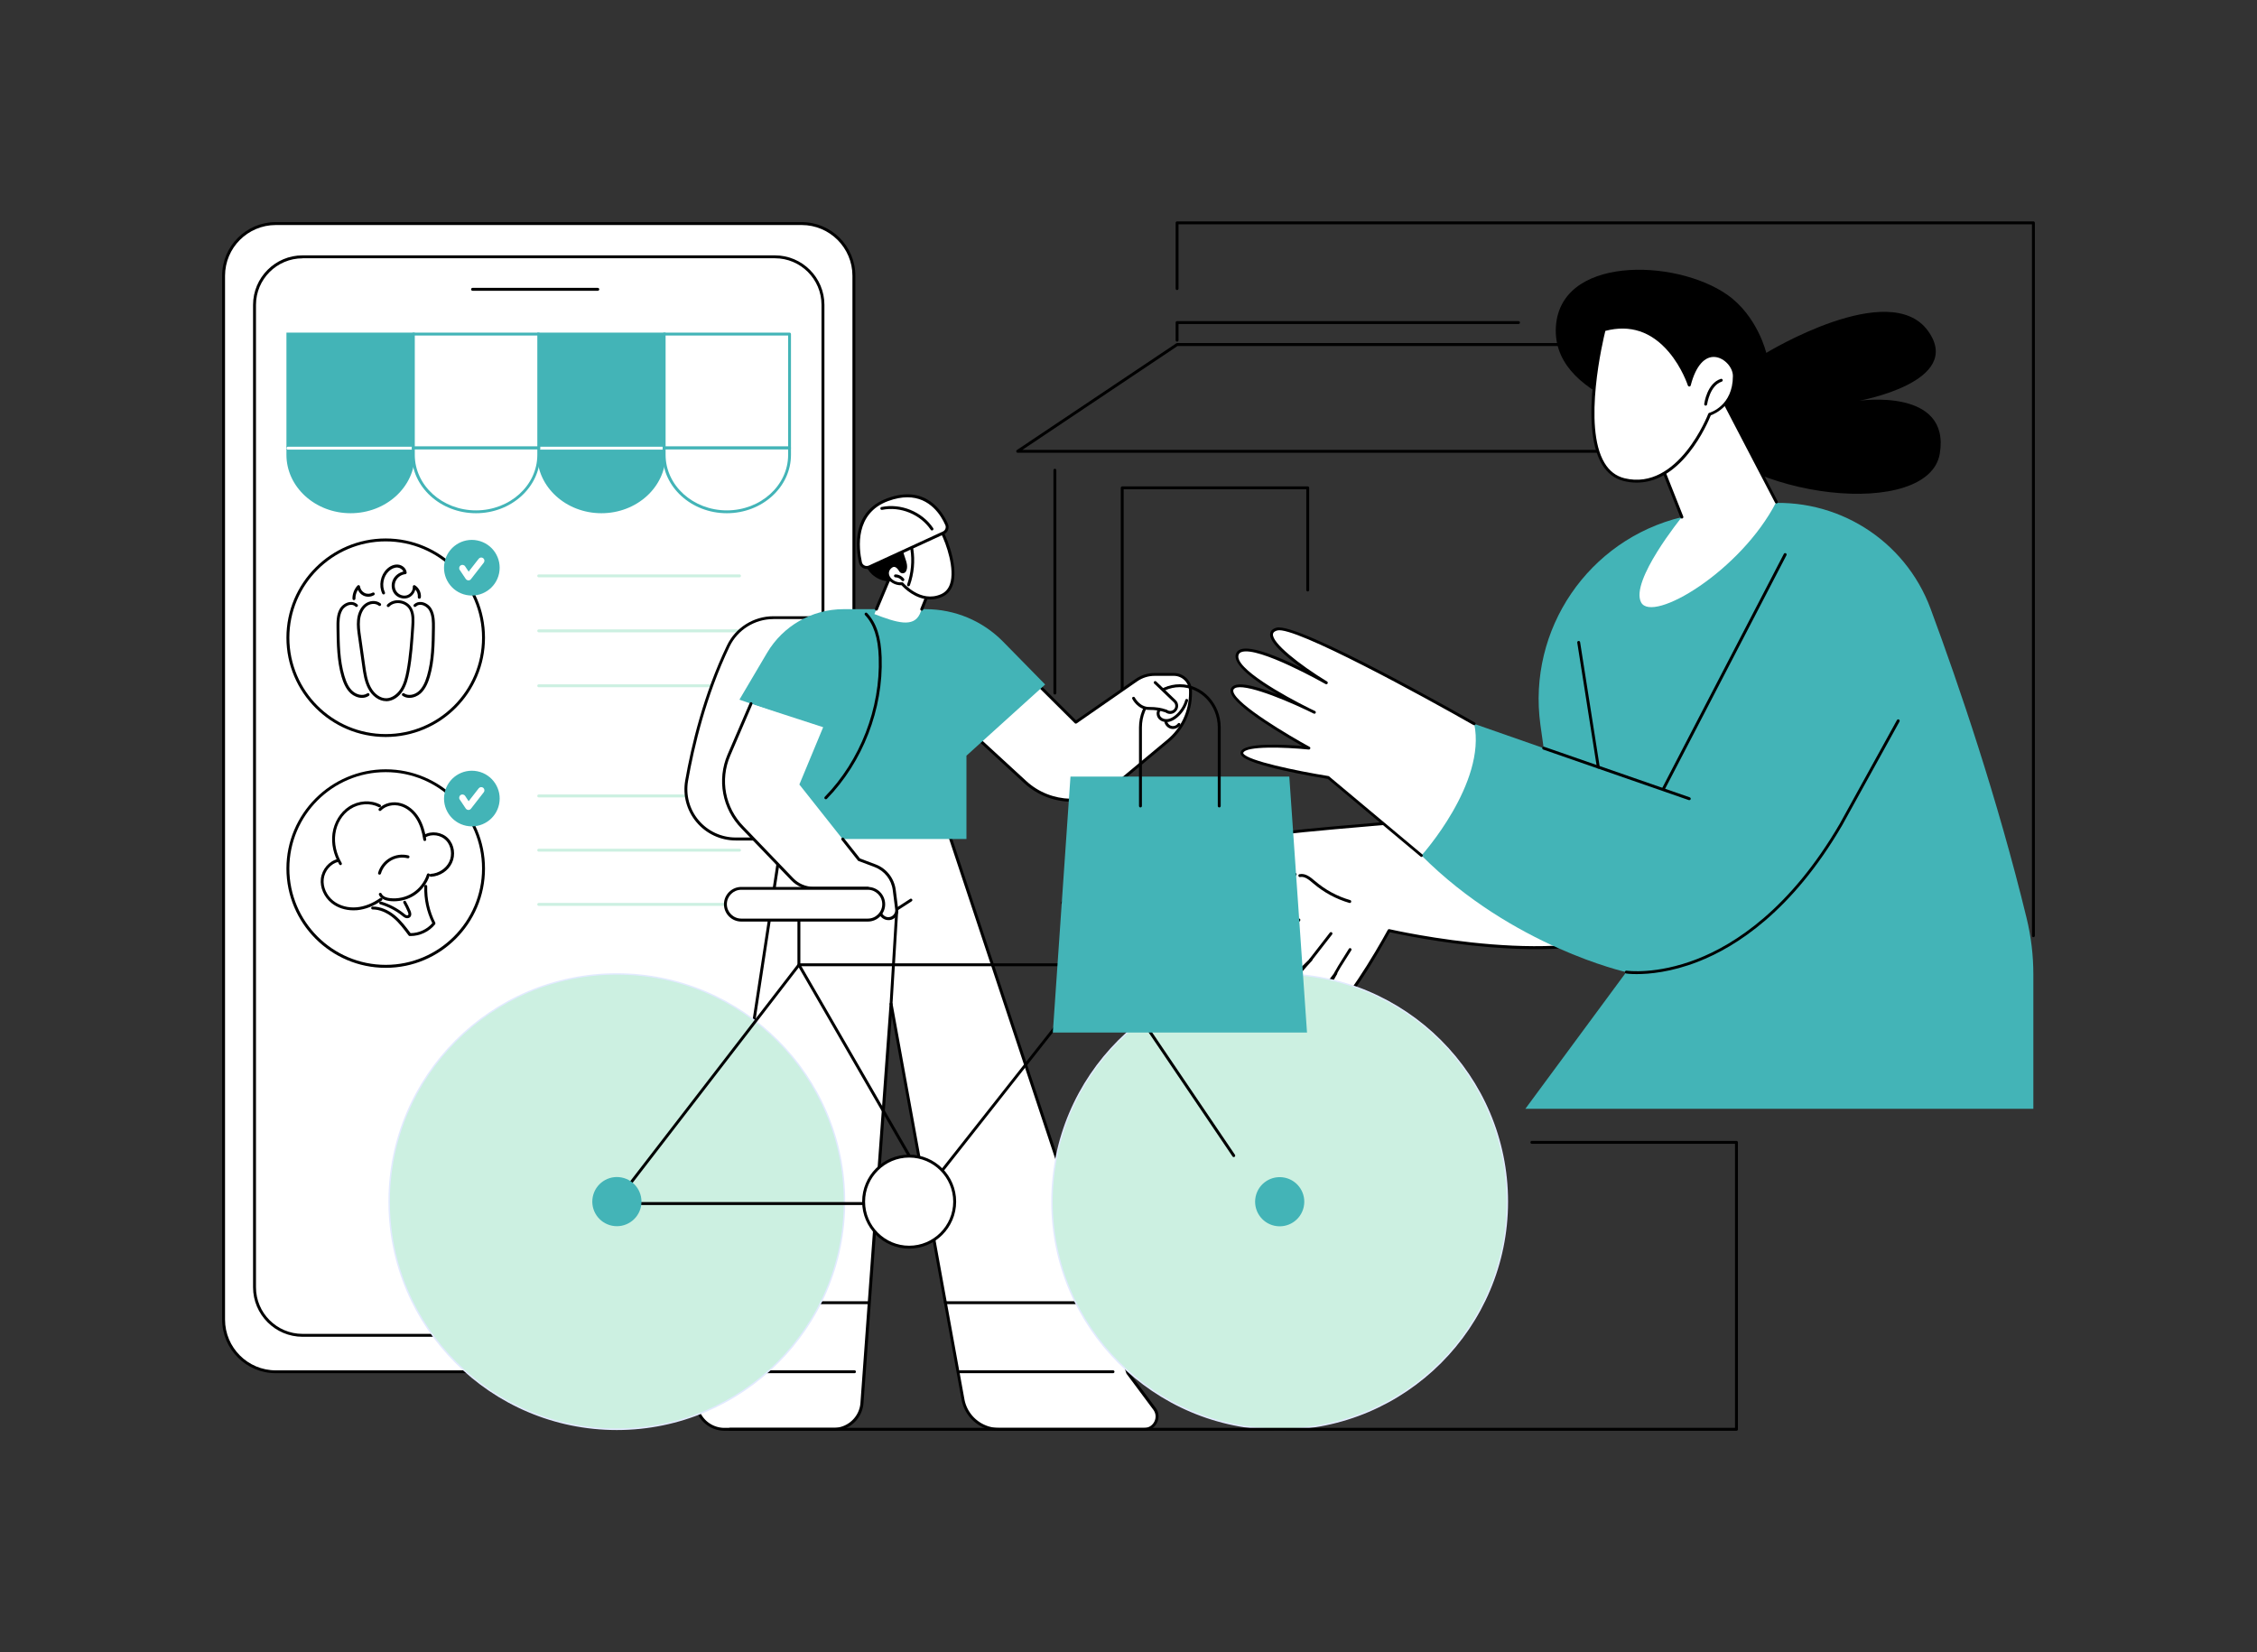 <svg xmlns="http://www.w3.org/2000/svg" xml:space="preserve" id="Illustration" x="0" y="0" style="enable-background:new 0 0 3415 2500" version="1.1" viewBox="0 0 3415 2500"><rect x="0" y="0" width="3415" height="2500" fill="#333333" stroke="none"/><style>.st0{fill:#fff}.st1{fill:#43b4b7}.st2{fill:#ccf0e1}.st3{fill:#e2eaff}</style><g id="Food_delivery_1_"><path d="M2578 685.1H1539.8c-1 0-1.8-.6-2.1-1.6-.3-.9.1-1.9.9-2.5l241.2-161.5c.4-.2.8-.4 1.2-.4h797c1.2 0 2.2 1 2.2 2.2v161.5c0 1.3-1 2.3-2.2 2.3zm-1031-4.4h1028.8V523.6h-794.1L1547 680.7zM1781 517c-1.2 0-2.2-1-2.2-2.2v-26.7c0-1.2 1-2.2 2.2-2.2h516.6c1.2 0 2.2 1 2.2 2.2 0 1.2-1 2.2-2.2 2.2h-514.4v24.5c0 1.2-1 2.2-2.2 2.2zM1596.1 1050.9c-1.2 0-2.2-1-2.2-2.2V711.5c0-1.2 1-2.2 2.2-2.2 1.2 0 2.2 1 2.2 2.2v337.1c0 1.3-1 2.3-2.2 2.3zM1759.4 1076.1H1698c-1.2 0-2.2-1-2.2-2.2V738.2c0-1.2 1-2.2 2.2-2.2h280.7c1.2 0 2.2 1 2.2 2.2v154.6c0 1.2-1 2.2-2.2 2.2-1.2 0-2.2-1-2.2-2.2V740.4h-276.3v331.3h59.3c1.2 0 2.2 1 2.2 2.2-.1 1.2-1 2.2-2.3 2.2z"/><path d="m2312.1 1228.8 42-78.4s199.8 29.2 179.7 178.9c-23.4 174-432.3 78.8-432.3 78.8s-67.2 123.5-93 126.7c-25.8 3.2 12.5-62.1 12.5-62.1s-67.6 93.4-93.9 80.5c-26.3-12.9 56.2-100.9 56.2-100.9s-84.5 86.2-108.6 73c-24.1-13.2 90.6-133.2 90.6-133.2s-84.3 78.8-105.2 67.9c-20.9-10.8 99.7-137 99.7-137s-68.4-9.8-73.6-25.1c-5.2-15.3 2.3-29.3 57.4-37.5 48.5-7.3 368.5-31.6 368.5-31.6z" class="st0"/><path d="M1932.5 1556.6c-2.3 0-4.5-.4-6.4-1.4-3.4-1.7-5.5-4.4-6.2-8.2-2.6-14 16.2-41.6 33.7-63.6-27.2 24.1-64.3 52.5-80.1 43.9-2.4-1.3-3.9-3.5-4.3-6.4-2.8-17.9 38.4-68 67.3-100.7-23.8 19.7-55.4 42.9-71.9 42.9-2.1 0-4-.4-5.6-1.2-1.9-1-3.1-2.7-3.5-5-3.6-21.9 80.3-112 99.7-132.4-16-2.5-66.3-11.6-71.2-25.9-2.3-6.8-1.9-12.6 1.1-17.6 6.5-10.6 24.9-17.8 58-22.8 48.1-7.1 365.6-31.4 368.8-31.6 1.2-.1 2.3.8 2.4 2 .1 1.2-.8 2.3-2 2.4-3.2.2-320.5 24.5-368.5 31.6-31.3 4.6-49.2 11.4-54.9 20.7-2.4 3.9-2.6 8.3-.7 13.9 3.5 10.2 45.9 19.9 71.8 23.6.8.1 1.5.7 1.8 1.5.3.8.1 1.6-.5 2.2-29.2 30.6-104.4 113.8-101.4 131.7.2 1.1.7 1.5 1.2 1.8 16 8.3 79.6-46 102.7-67.6.9-.8 2.2-.8 3.1.1.8.8.8 2.2 0 3.1-27 28.3-96.4 106.1-93.2 126.6.2 1.5.9 2.5 2.1 3.2 18.5 10.1 82.8-49 106-72.6.8-.9 2.2-.9 3.1 0 .9.8.9 2.2.1 3.1-18 19.3-64.1 73.4-60.6 92.4.4 2.4 1.6 4 3.8 5 20.2 9.9 72.7-54.3 91.2-79.8.7-.9 2-1.2 3-.6s1.3 1.9.7 3c-10.5 17.9-25.3 49.3-20.1 57.2.3.5 1.4 2.1 5.4 1.6 20.2-2.5 72.8-91.5 91.4-125.6.5-.9 1.5-1.3 2.4-1.1 2.8.6 280 64 387.9-10.5 24-16.5 38-38.9 41.7-66.5 8.2-61.1-19.1-109.3-81.1-143.4-46.5-25.5-96.2-33-96.6-33.1-1.2-.2-2-1.3-1.9-2.5.2-1.2 1.3-2 2.5-1.9.5.1 50.9 7.7 98.1 33.6 62.9 34.5 91.8 85.6 83.4 147.8-3.9 28.9-18.5 52.3-43.6 69.5-46 31.8-125.9 43.3-237.5 34.3-75.9-6.1-141.2-20.3-152.3-22.7-9.9 18.1-68.5 123.3-93.9 126.4-5.6.7-8.3-1.6-9.6-3.6-4.8-7.3 1.4-24.7 8.2-39.3-20.1 24.8-53.9 62.5-75 62.5z"/><path d="M2042.3 1366.4c-.2 0-.4 0-.6-.1-20-5.8-38.9-16-54.7-29.6l-.3-.2c-5.9-5.1-12.6-10.8-19.5-9.4-1.2.3-2.4-.5-2.6-1.7-.3-1.2.5-2.4 1.7-2.6 9.1-1.9 17 4.9 23.3 10.3l.3.2c15.3 13.2 33.6 23.1 53 28.7 1.2.3 1.8 1.6 1.5 2.7-.2 1-1.1 1.7-2.1 1.7zM1983.2 1454.5c-.5 0-1-.2-1.4-.5-1-.8-1.1-2.1-.4-3.1 4.3-5.4 9.9-12.7 15.3-19.7 5.5-7.1 11.1-14.4 15.4-19.9.8-1 2.1-1.1 3.1-.4 1 .8 1.1 2.1.4 3.1-4.3 5.4-9.9 12.7-15.4 19.8-5.4 7.1-11.1 14.3-15.4 19.8-.3.6-.9.9-1.6.9zM2021 1474.9c-.4 0-.7-.1-1.1-.3-1.1-.6-1.5-1.9-.9-3 4.4-8 7.5-13 11.9-19.9 2.7-4.3 5.8-9.2 10-16 .6-1 2-1.4 3-.7 1 .6 1.4 2 .7 3-4.2 6.8-7.3 11.7-10.1 16-4.4 6.8-7.5 11.8-11.8 19.6-.2.9-1 1.3-1.7 1.3zM2317.8 1230.5c-1.1 0-2-.8-2.2-1.9-.2-1.2.7-2.3 1.9-2.5l51.1-6.4c1.2-.2 2.3.7 2.5 1.9.2 1.2-.7 2.3-1.9 2.5l-51.1 6.4h-.3z"/><path d="M2335.7 1132.1s-2-14-5-35.6c-19.7-144 72.6-279.9 214-314 36.9-8.9 77.8-16.2 122.5-20.4 110.9-10.6 215.2 54.5 253.9 159 43.4 117.1 101.3 287.4 145.3 468.2 6.8 27.9 10.2 56.4 10.2 85.1v203.4H2308l152.6-206.8s-171.8-38.3-309.8-176.5l79.7-199.2 105.2 36.8z" class="st1"/><path d="M2556 1210.8c-.2 0-.5 0-.7-.1l-220.3-76.5c-1.1-.4-1.8-1.7-1.4-2.8.4-1.1 1.6-1.8 2.8-1.4l220.3 76.5c1.1.4 1.8 1.7 1.4 2.8-.4 1-1.2 1.5-2.1 1.5z"/><path d="M2517 1195.5c-.3 0-.7-.1-1-.2-1.1-.6-1.5-1.9-.9-3l184-354.2c.6-1.1 1.9-1.5 3-.9s1.5 1.9.9 3l-184 354.2c-.5.7-1.2 1.1-2 1.1zM2476.5 1474c-10.2 0-16-.8-16.1-.9-1.2-.2-2-1.3-1.8-2.5.2-1.2 1.3-2 2.5-1.8.4.1 45 6.5 106.7-17.6 57-22.2 140.8-75.8 215.9-204.7l86.5-156.8c.6-1.1 1.9-1.5 3-.9s1.4 1.9.9 3l-86.6 156.8c-75.9 130.2-160.7 184.3-218.4 206.7-40.6 15.9-74 18.7-92.6 18.7zM2418.4 1163c-1.1 0-2-.8-2.2-1.9l-29.7-188.7c-.2-1.2.6-2.3 1.8-2.5 1.2-.2 2.3.6 2.5 1.8l29.7 188.7c.2 1.2-.6 2.3-1.8 2.5-.1.1-.2.1-.3.1z"/><path d="M2230.6 1095.3S1964 943 1932.1 952c-31.9 9 38 58.7 74.9 81.2 0 0-124.9-71.1-134.7-43.2-9.8 28 116.8 87.8 116.8 87.8s-112-55.8-124.2-35.7c-12.2 20.1 115.9 89.9 115.9 89.9s-95.6-9.7-101.4 6.4c-5.8 16.2 130.5 38 130.5 38l141 118c0 .1 98.5-109.5 79.7-199.1z" class="st0"/><path d="M2150.9 1296.7c-.5 0-1-.2-1.4-.5L2009 1178.6c-15-2.4-121.7-20.1-131.1-36.1-1.2-2-.9-3.7-.6-4.8 5.2-14.5 66-11.1 93.3-8.8-26.8-15.1-102.6-59.5-108.3-80.9-.7-2.6-.5-5 .7-7 5.8-9.5 28.4-6.4 69.3 9.4.1 0 .2.1.3.1-33.5-19.7-68.3-44.7-62.5-61.2 1.1-3.2 3.4-5.4 6.9-6.7 16.6-6.2 60.2 12.4 92.6 28.4-23.7-17.1-49.6-39.1-47.8-52.2.6-4.3 3.8-7.4 9.6-9 32.3-9.2 289.2 137.3 300.2 143.5 1.1.6 1.4 1.9.8 3-.6 1.1-1.9 1.4-3 .8-73.9-42.2-271.3-150.3-296.8-143.1-6 1.7-6.3 4.5-6.5 5.4-1.8 13.3 39.8 46.2 81.9 71.9 1 .6 1.4 2 .7 3-.6 1-1.9 1.4-3 .8-1-.6-102-57.8-127.3-48.4-2.2.8-3.6 2.2-4.3 4.1-7 19.9 68.9 62.1 107.5 81.2 5 2.4 8 3.9 8.1 3.9 1.1.5 1.5 1.8 1 2.9-.5 1.1-1.8 1.5-2.9 1-1.8-.9-5.7-2.7-10.9-5.3-42.8-20.3-102.9-43.5-110.4-31.2-.6.9-.6 2.1-.3 3.6 5.3 19.6 85 66.7 115.3 83.2.9.5 1.4 1.6 1 2.6-.3 1-1.3 1.6-2.3 1.5-36.3-3.7-95.3-5.6-99.1 5 0 .1-.2.4.2 1 6.4 10.9 80.4 26.3 128.6 34.1.4.1.8.2 1.1.5l141 118c.9.8 1.1 2.2.3 3.1-.1.5-.7.8-1.4.8zM2672.5 534s186.5-113.9 244.7-33.3c55.7 77.1-104.2 105.7-104.2 105.7s138.3-20.3 122.1 79.7c-16.2 100-296.7 72.3-386.1-46.7 0 0-197.1-27.9-195-140.6 2.2-112.6 181.1-108 259.7-52.6 45.7 32.2 58.8 87.8 58.8 87.8z"/><path d="m2498.8 666.5 45.9 116s-78.7 96.8-61.6 129 150.8-47.2 204.5-151.8l-92.3-177.1-96.5 83.9z" class="st0"/><path d="m2687.6 759.7-92.2-177.1-96.6 83.9 45.9 116z" class="st0"/><path d="M2544.7 784.7c-.9 0-1.7-.5-2-1.4l-45.9-116c-.3-.9-.1-1.9.6-2.5l96.6-83.9c.5-.4 1.2-.6 1.9-.5.7.1 1.2.5 1.5 1.1l92.3 177.1c.6 1.1.1 2.4-.9 3-1.1.6-2.4.1-3-.9l-91-174.6-93.3 81 45.4 114.5c.4 1.1-.1 2.4-1.2 2.9-.5.1-.7.2-1 .2z"/><path d="M2556 582.6s-35.1-109.2-128.8-83.8c0 0-53.9 206.6 30.4 226.9s129.2-99 129.2-99 37.3-10.5 37.3-57.8c0-26.3-49.2-60-68.1 13.7z" class="st0"/><path d="M2476.4 730.3c-6.4 0-12.9-.8-19.4-2.4-13.9-3.4-25.1-11.9-33.1-25.3-35.9-60-.4-198.5 1.2-204.3.2-.8.8-1.4 1.6-1.6 81.2-22.1 119.5 55.6 129 78.8 11.9-38.8 32.1-40.7 40.6-39.7 15.7 2 30.1 17.8 30.1 33.1 0 43.8-31.6 57.3-37.8 59.5-2.2 5.4-13.4 32.3-33 56.7-23.8 29.9-50.8 45.2-79.2 45.2zM2429 500.7c-3.5 14.1-34.5 144.3-1.3 199.7 7.4 12.4 17.6 20.2 30.4 23.3 81.4 19.6 126.2-96.5 126.7-97.7.2-.7.8-1.1 1.5-1.3 1.5-.4 35.7-10.7 35.7-55.7 0-13.1-12.7-27-26.2-28.7-16.4-2.1-30.1 13.6-37.6 42.9-.2.9-1.1 1.6-2.1 1.7-.9 0-1.9-.6-2.2-1.5-.1-.3-8.9-27.3-28.9-50.8-26.3-31-58.6-41.7-96-31.9z"/><path d="M2580.8 613.8h-.3c-1.2-.2-2.1-1.3-1.9-2.5.2-1.3 4.2-31.2 25.1-38 1.1-.4 2.4.3 2.8 1.4.4 1.2-.3 2.4-1.4 2.8-18.2 5.9-22 34.1-22.1 34.3-.2 1.2-1.1 2-2.2 2z"/><path d="M3076.7 1418.1c-1.2 0-2.2-1-2.2-2.2V339.4H1783.2v97.3c0 1.2-1 2.2-2.2 2.2-1.2 0-2.2-1-2.2-2.2v-99.5c0-1.2 1-2.2 2.2-2.2h1295.7c1.2 0 2.2 1 2.2 2.2v1078.7c0 1.2-1 2.2-2.2 2.2z"/><path d="M417.3 2075.7H1213c43.4 0 79-35.5 79-79V417.3c0-43.4-35.5-79-79-79H417.3c-43.4 0-79 35.5-79 79v1579.5c0 43.4 35.5 78.9 79 78.9z" class="st0"/><path d="M1213 2077.9H417.3c-44.8 0-81.2-36.4-81.2-81.2V417.3c0-44.8 36.4-81.2 81.2-81.2H1213c44.8 0 81.2 36.4 81.2 81.2v1579.5c-.1 44.7-36.5 81.1-81.2 81.1zM417.3 340.5c-42.3 0-76.8 34.4-76.8 76.8v1579.5c0 42.3 34.4 76.8 76.8 76.8H1213c42.3 0 76.8-34.4 76.8-76.8V417.3c0-42.3-34.4-76.8-76.8-76.8H417.3z"/><path d="M457.8 2020.6h714.7c40 0 72.7-32.7 72.7-72.7V461.3c0-40-32.7-72.7-72.7-72.7H457.8c-40 0-72.7 32.7-72.7 72.7v1486.5c0 40.1 32.7 72.8 72.7 72.8z" class="st0"/><path d="M1172.5 2022.8H457.8c-41.3 0-74.9-33.6-74.9-74.9V461.3c0-41.3 33.6-74.9 74.9-74.9h714.7c41.3 0 74.9 33.6 74.9 74.9v1486.5c-.1 41.4-33.6 75-74.9 75zM457.8 390.9c-38.9 0-70.5 31.6-70.5 70.5v1486.5c0 38.9 31.6 70.5 70.5 70.5h714.7c38.9 0 70.5-31.6 70.5-70.5V461.3c0-38.9-31.6-70.5-70.5-70.5H457.8z"/><path d="M904.5 440H715c-1.2 0-2.2-1-2.2-2.2 0-1.2 1-2.2 2.2-2.2h189.5c1.2 0 2.2 1 2.2 2.2 0 1.2-1 2.2-2.2 2.2z"/><path d="M435.6 505.5h189.8v172.3H435.6z" class="st1"/><path d="M627.6 680.1H433.4V503.3h194.2v176.8zm-189.8-4.4h185.4v-168H437.8v168z" class="st1"/><path d="M435.6 677.9v10.4c0 47.6 42.5 86.2 94.9 86.2s94.9-38.6 94.9-86.2v-10.4H435.6z" class="st1"/><path d="M530.5 776.6c-53.5 0-97.1-39.6-97.1-88.4v-12.6h194.2v12.6c0 48.8-43.6 88.4-97.1 88.4zm-92.7-96.5v8.2c0 46.3 41.6 84 92.7 84s92.7-37.7 92.7-84v-8.2H437.8zM815.1 505.5h189.8v172.3H815.1z" class="st1"/><path d="M1007.1 680.1H812.9V503.3h194.2v176.8zm-189.8-4.4h185.4v-168H817.3v168z" class="st1"/><path d="M815.1 677.9v10.4c0 47.6 42.5 86.2 94.9 86.2 52.4 0 94.9-38.6 94.9-86.2v-10.4H815.1z" class="st1"/><path d="M910 776.6c-53.5 0-97.1-39.6-97.1-88.4v-12.6h194.2v12.6c0 48.8-43.6 88.4-97.1 88.4zm-92.7-96.5v8.2c0 46.3 41.6 84 92.7 84s92.7-37.7 92.7-84v-8.2H817.3z" class="st1"/><path d="M1053.6 680.4h-618c-1.2 0-2.2-1-2.2-2.2 0-1.2 1-2.2 2.2-2.2h618c1.2 0 2.2 1 2.2 2.2 0 1.2-1 2.2-2.2 2.2z" class="st0"/><path d="M625.4 505.5h189.8v172.3H625.4z" class="st0"/><path d="M815.1 680.1H625.4c-1.2 0-2.2-1-2.2-2.2V505.5c0-1.2 1-2.2 2.2-2.2h189.8c1.2 0 2.2 1 2.2 2.2v172.3c-.1 1.3-1.1 2.3-2.3 2.3zm-187.5-4.4H813v-168H627.6v168z" class="st1"/><path d="M625.4 677.9v10.4c0 47.6 42.5 86.2 94.9 86.2 52.4 0 94.9-38.6 94.9-86.2v-10.4H625.4z" class="st0"/><path d="M720.2 776.6c-53.5 0-97.1-39.6-97.1-88.4v-10.4c0-1.2 1-2.2 2.2-2.2h189.8c1.2 0 2.2 1 2.2 2.2v10.4c0 48.8-43.5 88.4-97.1 88.4zm-92.6-96.5v8.2c0 46.3 41.6 84 92.7 84s92.7-37.7 92.7-84v-8.2H627.6z" class="st1"/><path d="M1004.9 505.5h189.8v172.3h-189.8z" class="st0"/><path d="M1194.6 680.1h-189.8c-1.2 0-2.2-1-2.2-2.2V505.5c0-1.2 1-2.2 2.2-2.2h189.8c1.2 0 2.2 1 2.2 2.2v172.3c0 1.3-1 2.3-2.2 2.3zm-187.5-4.4h185.4v-168h-185.4v168z" class="st1"/><path d="M1004.9 677.9v10.4c0 47.6 42.5 86.2 94.9 86.2 52.4 0 94.9-38.6 94.9-86.2v-10.4h-189.8z" class="st0"/><path d="M1099.7 776.6c-53.5 0-97.1-39.6-97.1-88.4v-10.4c0-1.2 1-2.2 2.2-2.2h189.8c1.2 0 2.2 1 2.2 2.2v10.4c0 48.8-43.5 88.4-97.1 88.4zm-92.6-96.5v8.2c0 46.3 41.6 84 92.7 84s92.7-37.7 92.7-84v-8.2h-185.4z" class="st1"/><circle cx="583.6" cy="965" r="148" class="st0"/><path d="M583.6 1115.2c-82.8 0-150.2-67.4-150.2-150.2s67.4-150.2 150.2-150.2S733.8 882.2 733.8 965s-67.4 150.2-150.2 150.2zm0-296c-80.4 0-145.8 65.4-145.8 145.8s65.4 145.8 145.8 145.8 145.8-65.4 145.8-145.8S664 819.2 583.6 819.2z"/><path d="M584.2 1061c-10.5 0-21.2-7.5-27.3-19.3-5.5-10.5-7.3-22.9-8.8-33.9l-6.3-44.3c-1.2-8.3-2.4-16.9-1.5-25.5 1-10 4.9-18.3 10.9-23.4 7.3-6.2 17.9-6.9 24.6-1.6 1 .8 1.1 2.1.4 3.1-.7 1-2.1 1.1-3.1.4-5.1-4.1-13.3-3.4-19 1.4-5.1 4.4-8.5 11.7-9.4 20.5-.8 8.1.3 16.4 1.5 24.5l6.3 44.3c1.6 11.1 3.2 22.6 8.4 32.5 5.5 10.5 14.8 17.1 23.8 16.9 7.7-.2 15.8-5.5 21.2-13.9 5.1-8.1 7.4-17.8 9.2-27.1 4.2-22.4 5.8-45.6 7.3-68 .5-7.7 1.1-17.3-2.7-24.8-2.7-5.3-8.2-9.1-14.6-10-6.2-.9-12.2 1-16.1 5.1-.8.9-2.2.9-3.1.1-.9-.8-.9-2.2-.1-3.1 4.9-5.1 12.4-7.5 19.9-6.4 7.8 1.2 14.5 5.8 17.8 12.4 4.4 8.5 3.7 18.8 3.2 27.1-1.5 22.6-3 45.9-7.3 68.6-1.8 9.7-4.3 19.9-9.8 28.6-6.2 9.8-15.5 15.7-24.8 15.9-.3-.1-.4-.1-.6-.1z"/><path d="M619.5 1056c-3.6 0-7.2-.9-10.4-3.1-1-.7-1.3-2-.6-3.1.7-1 2-1.3 3-.6 6.9 4.6 16.3 1.9 22-3.3 5.4-4.9 9.4-12.2 12.6-23.2 6.8-23.4 7.2-48.4 7.5-72.6.1-8.5.2-19-4.5-26.9-2.5-4.2-7.1-7.3-11.7-7.9-2.2-.3-5.4-.1-8 2.5-.9.9-2.3.8-3.1 0-.9-.9-.8-2.3 0-3.1 3-3 7.2-4.3 11.7-3.7 5.9.8 11.7 4.7 14.9 10 5.3 8.9 5.2 20.2 5.1 29.2-.3 24.5-.6 49.8-7.6 73.8-2.2 7.4-6 18.1-13.9 25.3-4.4 3.9-10.7 6.7-17 6.7zM547.7 1056c-6.3 0-12.6-2.8-17-6.7-7.9-7.1-11.7-17.8-13.9-25.3-7-24-7.3-49.3-7.6-73.8-.1-9-.3-20.3 5.1-29.2 3.2-5.3 9-9.2 14.9-10 4.5-.6 8.6.7 11.7 3.7.9.9.9 2.2 0 3.1-.9.9-2.2.9-3.1 0-2.6-2.6-5.8-2.8-8-2.5-4.6.6-9.2 3.7-11.7 7.9-4.7 7.9-4.6 18.4-4.5 26.9.3 24.2.6 49.2 7.5 72.6 3.2 11 7.2 18.4 12.6 23.2 5.7 5.1 15.1 7.9 22 3.3 1-.7 2.4-.4 3 .6.7 1 .4 2.4-.6 3.1-3.2 2.2-6.8 3.1-10.4 3.1zM634.4 906h-.2c-1.2-.1-2.1-1.2-2-2.4.4-4.2-1-8.4-3.8-11.5-1.3 5.9-5.9 11.2-11.9 12.9-7.2 2.1-15.7-.8-20.2-7.1-4.3-6-4.9-14.6-1.3-21.4 3-5.8 8.8-10.1 15.3-11.6-1.3-3.3-4.9-5.8-8.8-6.1-4.3-.3-9.1 1.7-13.1 5.5-8.5 8.1-11 21.6-6 32.1.5 1.1 0 2.4-1.1 2.9s-2.4 0-2.9-1.1c-5.7-12.2-2.8-27.9 7-37.2 4.9-4.7 10.9-7.1 16.5-6.7 6.9.5 12.8 5.8 13.4 12.1.1 1.2-.7 2.2-1.9 2.4-6.1.7-11.6 4.4-14.3 9.7-2.8 5.3-2.4 12.1 1 16.8 3.5 4.8 9.9 7.1 15.4 5.5 5.5-1.6 9.6-7.4 9.1-13-.1-.8.3-1.6 1-2.1.7-.4 1.6-.4 2.3 0 6.1 3.8 9.7 11.2 8.9 18.3-.3 1.2-1.3 2-2.4 2zM535.5 908.1c-1.2 0-2.2-1-2.2-2.2-.1-7.3 2.7-14.5 7.6-19.8.6-.6 1.5-.9 2.3-.6.8.3 1.4 1 1.5 1.8.5 4.1 3.2 8 6.9 9.9 3.7 1.9 8.5 1.7 12.1-.4 1-.6 2.4-.3 3 .8.6 1 .3 2.4-.8 3-4.9 2.9-11.1 3.1-16.2.6-3.7-1.8-6.6-5-8.1-8.7-2.6 4-3.9 8.7-3.8 13.4-.1 1.2-1 2.2-2.3 2.2z"/><circle cx="713.9" cy="859" r="42.1" class="st1" transform="rotate(-78.399 713.95 859.02)"/><path d="M708.8 878.2h-.2c-1.6-.1-3-.9-3.9-2.2l-9.1-13.6c-1.5-2.2-.9-5.3 1.4-6.8 2.2-1.5 5.3-.9 6.8 1.4l5.3 8 15.2-19.5c1.7-2.1 4.7-2.5 6.8-.9 2.1 1.7 2.5 4.7.9 6.8l-19.3 24.8c-.9 1.4-2.4 2-3.9 2z" class="st0"/><circle cx="583.6" cy="1314.3" r="148" class="st0"/><path d="M583.6 1464.5c-82.8 0-150.2-67.4-150.2-150.2 0-82.8 67.4-150.2 150.2-150.2s150.2 67.4 150.2 150.2c0 82.8-67.4 150.2-150.2 150.2zm0-296.1c-80.4 0-145.8 65.4-145.8 145.8S503.2 1460 583.6 1460s145.8-65.4 145.8-145.8-65.4-145.8-145.8-145.8z"/><circle cx="713.9" cy="1208.3" r="42.1" class="st1" transform="rotate(-78.399 713.955 1208.293)"/><path d="M708.8 1225.6h-.2c-1.6-.1-3-.9-3.9-2.2l-9.1-13.6c-1.5-2.2-.9-5.3 1.4-6.8 2.2-1.5 5.3-.9 6.8 1.4l5.3 8 15.2-19.5c1.7-2.1 4.7-2.5 6.8-.9 2.1 1.7 2.5 4.7.9 6.8l-19.3 24.8c-.9 1.3-2.4 2-3.9 2z" class="st0"/><path d="M515.2 1309.1c-.8 0-1.5-.4-1.9-1.1-8.7-14.7-12.3-31.3-10.2-46.8 2.3-16.8 11.6-32.1 24.9-40.7 14.3-9.3 32.9-10.5 47.3-3 1.1.6 1.5 1.9.9 3s-1.9 1.5-3 .9c-13-6.8-29.8-5.7-42.9 2.8-12.3 8-20.8 22-22.9 37.6-2 14.5 1.5 30.1 9.6 44 .6 1 .3 2.4-.8 3-.2.3-.6.3-1 .3z"/><path d="M534.8 1377.5c-12.5 0-24.4-3.9-33.3-11.1-11.2-9-17.5-23.3-16-36.6 1.6-14.4 12.4-27 25.8-30 1.2-.3 2.4.5 2.6 1.7.3 1.2-.5 2.4-1.7 2.6-11.6 2.6-21 13.6-22.4 26.2-1.3 11.8 4.4 24.7 14.4 32.7 9.4 7.5 22.3 11.1 35.6 9.9 11.8-1.1 24-5.9 35.3-13.9 1-.7 2.4-.5 3.1.5.7 1 .5 2.4-.5 3.1-11.9 8.5-24.8 13.5-37.4 14.7-1.9.1-3.7.2-5.5.2z"/><path d="M596.1 1363.8c-2.3 0-4.6-.1-6.9-.4-5.6-.7-12.9-2.9-15.8-9.3-.5-1.1 0-2.4 1.1-2.9s2.4 0 2.9 1.1c2.1 4.8 8.7 6.3 12.4 6.7 11.9 1.5 24.5-1.3 34.6-7.8 10.1-6.4 18-16.7 21.6-28.1.4-1.2 1.6-1.8 2.8-1.4 1.2.4 1.8 1.6 1.4 2.8-3.9 12.4-12.5 23.5-23.4 30.5-9.1 5.8-20 8.8-30.7 8.8zM642.7 1272.6c-1.1 0-2-.8-2.2-1.9-1.9-12.7-5.3-22.9-10.3-31.1-6.1-10-14.8-17.1-24.5-19.9-10.6-3.1-22.3-.3-29.2 6.8-.8.9-2.2.9-3.1 0-.9-.8-.9-2.2 0-3.1 8.1-8.4 21.3-11.5 33.6-7.9 10.7 3.1 20.3 10.8 27 21.8 5.3 8.7 8.9 19.4 10.9 32.8.2 1.2-.7 2.3-1.9 2.5h-.3z"/><path d="M652 1326.7c-1.2 0-2.1-.9-2.2-2.1-.1-1.2.9-2.3 2.1-2.3 11.8-.7 23-8.1 27.8-18.3 5-10.5 3-24.1-4.7-32.2-8-8.4-21.8-10.4-31.4-4.6-1 .6-2.4.3-3-.8-.6-1-.3-2.4.8-3 11.3-6.8 27.5-4.4 36.9 5.4 9.1 9.5 11.4 24.8 5.5 37.1-5.6 11.8-18 20-31.6 20.8h-.2zM621.2 1416.4h-1.3c-.7 0-1.3-.3-1.7-.9-7-9.4-14.2-19.1-23.2-26.6-9.9-8.2-21-12.8-31.2-12.7-1.2 0-2.2-1-2.2-2.2 0-1.2 1-2.2 2.2-2.2 11.4-.1 23.4 4.8 34.1 13.7 9.1 7.6 16.4 17.2 23.3 26.5h.1c12.4 0 24.8-5.7 32.8-15.1-8.6-17.3-12.7-36.5-12.1-55.8 0-1.2 1.1-2.1 2.3-2.1 1.2 0 2.2 1.1 2.1 2.3-.6 19 3.6 38 12.2 54.9.4.8.3 1.7-.2 2.4-8.8 11.1-23 17.8-37.2 17.8z"/><path d="M616.2 1389.4c-.8 0-1.7-.1-2.5-.4-2-.7-3.5-1.9-4.9-3l-.2-.2c-9.7-7.9-21.3-13.9-33.3-17.4-1.2-.3-1.8-1.6-1.5-2.7.3-1.2 1.6-1.8 2.7-1.5 12.6 3.7 24.6 10 34.8 18.2l.2.2c1.2 1 2.3 1.9 3.5 2.3 1 .3 2.1.2 2.6-.3.6-.7.5-2.3-.5-4.6-2-4.7-4.2-9.3-6.7-13.7-.6-1.1-.2-2.4.8-3 1.1-.6 2.4-.2 3 .8 2.6 4.6 4.9 9.3 6.9 14.1.6 1.5 2.5 6.1-.3 9.3-1 1.2-2.8 1.9-4.6 1.9zM574.2 1323.5c-.2 0-.4 0-.6-.1-1.2-.3-1.8-1.6-1.5-2.7 2.7-9.4 9.1-17.5 17.6-22.4 8.5-4.9 18.7-6.3 28.2-3.9 1.2.3 1.9 1.5 1.6 2.7-.3 1.2-1.5 1.9-2.7 1.6-8.4-2.1-17.4-.9-24.9 3.4s-13.1 11.5-15.5 19.8c-.3.9-1.2 1.6-2.2 1.6z"/><path d="M1118.9 873.6H815.1c-1.2 0-2.2-1-2.2-2.2 0-1.2 1-2.2 2.2-2.2h303.8c1.2 0 2.2 1 2.2 2.2 0 1.2-.9 2.2-2.2 2.2zM1118.9 956.8H815.1c-1.2 0-2.2-1-2.2-2.2 0-1.2 1-2.2 2.2-2.2h303.8c1.2 0 2.2 1 2.2 2.2 0 1.2-.9 2.2-2.2 2.2zM1118.9 1039.9H815.1c-1.2 0-2.2-1-2.2-2.2 0-1.2 1-2.2 2.2-2.2h303.8c1.2 0 2.2 1 2.2 2.2 0 1.2-.9 2.2-2.2 2.2zM1118.9 1206.6H815.1c-1.2 0-2.2-1-2.2-2.2 0-1.2 1-2.2 2.2-2.2h303.8c1.2 0 2.2 1 2.2 2.2 0 1.2-.9 2.2-2.2 2.2zM1118.9 1288.7H815.1c-1.2 0-2.2-1-2.2-2.2 0-1.2 1-2.2 2.2-2.2h303.8c1.2 0 2.2 1 2.2 2.2 0 1.2-.9 2.2-2.2 2.2zM1118.9 1370.7H815.1c-1.2 0-2.2-1-2.2-2.2 0-1.2 1-2.2 2.2-2.2h303.8c1.2 0 2.2 1 2.2 2.2 0 1.2-.9 2.2-2.2 2.2z" class="st2"/><path d="M1195.9 1183.9h214.2l296.3 893.5 40.4 54.3c9.6 12.8.4 31.1-15.6 31.1h-219.8c-26.7 0-49.6-19.1-54.3-45.4l-108.7-598.2-44.1 603.8c-1.6 22.4-20.3 39.7-42.7 39.7h-165.3c-26.2 0-46.3-23.4-42.4-49.3l142-929.5z" class="st0"/><path d="M1731.2 2165h-219.8c-27.8 0-51.5-19.8-56.5-47.2l-105.6-581.1-42.8 586.5c-1.7 23.4-21.4 41.8-44.9 41.8h-165.3c-13.1 0-25.6-5.7-34.2-15.7-8.6-10-12.3-23.2-10.4-36.2l142-929.6c.2-1.1 1.1-1.9 2.2-1.9h214.2c.9 0 1.8.6 2.1 1.5l296.2 893.2 40.2 54c4.9 6.6 5.7 15.3 2 22.7-3.8 7.4-11.2 12-19.4 12zm-382.9-647.9c1.1 0 2 .8 2.2 1.8l108.7 598.2c4.6 25.2 26.5 43.6 52.2 43.6h219.8c6.7 0 12.4-3.6 15.4-9.5 3-6 2.4-12.7-1.6-18.1l-40.4-54.3-.3-.6-295.8-892h-210.7L1056 2113.8a40.64 40.64 0 0 0 9.3 32.6c7.7 9 19 14.2 30.8 14.2h165.3c21.2 0 39-16.6 40.5-37.7l44.1-603.8c.1-1.1 1-2 2.1-2h.2z"/><path d="M1348.3 1521.5h-.1c-1.2-.1-2.1-1.1-2.1-2.3l8.7-143.5c0-.7.4-1.3 1-1.7l21.3-13.8c1-.7 2.4-.4 3 .6.7 1 .4 2.4-.6 3l-20.4 13.2-8.7 142.4c.1 1.2-.9 2.1-2.1 2.1zM1292.9 2077.9h-222.2c-1.2 0-2.2-1-2.2-2.2s1-2.2 2.2-2.2h222.2c1.2 0 2.2 1 2.2 2.2s-.9 2.2-2.2 2.2zM1684.1 2077.9h-232c-1.2 0-2.2-1-2.2-2.2s1-2.2 2.2-2.2h232c1.2 0 2.2 1 2.2 2.2s-1 2.2-2.2 2.2zM1313.6 1973.4h-238c-1.2 0-2.2-1-2.2-2.2s1-2.2 2.2-2.2h238c1.2 0 2.2 1 2.2 2.2s-1 2.2-2.2 2.2zM1648 1973.4h-217.5c-1.2 0-2.2-1-2.2-2.2s1-2.2 2.2-2.2H1648c1.2 0 2.2 1 2.2 2.2s-1 2.2-2.2 2.2z"/><path d="m1496.2 962.1 131.6 130.8 91.6-63.6c8.1-5.6 17.7-8.6 27.6-8.6h29.1c13.8 0 25.1 11.2 25.1 25.1v3.3c0 27.8-12.3 54.1-33.7 71.9l-79.2 66c-40.1 33.4-98.6 31.9-137-3.4l-74-68.1 18.9-153.4z" class="st0"/><path d="M1621.8 1213.1c-25.9 0-51.7-9.4-71.9-27.9l-74-68.1c-.5-.5-.8-1.2-.7-1.9l18.8-153.4c.1-.8.7-1.5 1.5-1.8.8-.3 1.7-.1 2.3.5l130.3 129.5 90.1-62.6c8.5-5.9 18.5-9 28.9-9h29.1c15 0 27.3 12.2 27.3 27.3v3.3c0 28.5-12.6 55.4-34.5 73.6l-79.2 66c-19.6 16.4-43.8 24.5-68 24.5zm-142.1-98.5 73.2 67.3c37.4 34.4 95.1 35.8 134.1 3.3l79.2-66c20.9-17.4 32.9-43 32.9-70.3v-3.3c0-12.6-10.3-22.9-22.9-22.9h-29.1c-9.5 0-18.6 2.9-26.4 8.3l-91.6 63.6c-.9.6-2.1.5-2.8-.2l-128.4-127.6-18.2 147.8z"/><path d="M1170 934.6h130.7l-44.2 335h-143.3c-46.8 0-82.4-42.2-74.3-88.4 9.8-56 28.3-131.4 63-203.8 12.6-26.1 39.1-42.8 68.1-42.8z" class="st0"/><path d="M1256.6 1271.8h-143.3c-23 0-44.7-10.1-59.5-27.7-14.8-17.6-21-40.6-17-63.2 9.1-52.1 27.5-129.8 63.2-204.3 12.8-26.8 40.3-44.1 70-44.1h130.7c.6 0 1.2.3 1.7.7.4.5.6 1.1.5 1.7l-44.2 335c-.1 1.1-1 1.9-2.1 1.9zm-86.6-335c-28 0-54 16.3-66.1 41.6-35.5 74.1-53.7 151.4-62.8 203.2-3.7 21.3 2.1 43.1 16 59.6 14 16.6 34.4 26.1 56.1 26.1h141.4l43.6-330.6H1170z"/><path d="m1118.8 1058.7 41.8-70.8c24.2-41 68.2-66.1 115.7-66.1h124.3c44.1 0 86.3 17.7 117.2 49.2l63.6 64.8-119.1 107.7v126.1h-317.7l34.6-189.7-60.4-21.2z" class="st1"/><path d="m1356.5 1375.9-3.7-29.2c-2.1-16.7-13.3-30.8-29.1-36.8l-24.2-9.1-90-113.7 36-86.7-109.3-35.5-33.4 77.7c-16 37.3-7.9 80.7 20.5 109.7l75.4 78.5c8.3 8.6 19.7 13.5 31.6 13.5h82.7l19.2 38.5c2.5 5.1 8 8.3 13.7 7.3 6.9-1.3 11.4-7.5 10.6-14.2z" class="st0"/><path d="M1344.1 1392.3c-5.6 0-11-3.4-13.7-8.7l-18.6-37.3h-81.3c-12.5 0-24.6-5.2-33.2-14.1l-75.4-78.5c-29.2-29.8-37.4-73.7-21-112.1l33.4-77.7c.5-1.1 1.8-1.6 2.9-1.2 1.1.5 1.6 1.8 1.2 2.9l-33.4 77.7c-15.8 36.7-7.9 78.8 20.1 107.3l75.4 78.5c7.8 8.1 18.8 12.8 30.1 12.8h82.7c.8 0 1.6.5 2 1.2l19.2 38.5c2.2 4.4 6.8 6.9 11.3 6.1 5.6-.9 9.4-6.1 8.7-11.6l-3.7-29.2c-2-15.9-12.6-29.3-27.7-35l-24.2-9.1c-.4-.1-.7-.4-.9-.7l-24.6-31.1c-.8-1-.6-2.3.4-3.1 1-.8 2.3-.6 3.1.4l24.3 30.7 23.6 8.9c16.6 6.2 28.2 21 30.5 38.6l3.7 29.2c1 7.9-4.4 15.2-12.3 16.5-1.1.1-1.9.1-2.6.1z"/><path d="M1249.5 1209.4c-.6 0-1.1-.2-1.5-.6-.9-.8-.9-2.2 0-3.1 53.7-55.1 84.2-134 81.6-210.9-1-29.9-7.6-50.2-20.8-64.1-.8-.9-.8-2.3.1-3.1.9-.8 2.3-.8 3.1.1 14 14.7 21 35.9 22 67 2.6 78.1-28.4 158.1-82.9 214.1-.4.4-1 .6-1.6.6z"/><path d="M1323 929.2c34.5 13.4 59 20.4 68.7 0l26.1-64.8-54.7-31-40.1 95.8z" class="st0"/><path d="M1326.1 924c-.3 0-.6-.1-.9-.2-1.1-.5-1.6-1.8-1.2-2.9l37-88.3c.2-.6.7-1 1.3-1.2.6-.2 1.2-.1 1.8.2l54.7 31c1 .5 1.4 1.7 1 2.7l-23.1 57.4c-.5 1.1-1.7 1.7-2.9 1.2-1.1-.5-1.7-1.7-1.2-2.9l22.4-55.6-50.8-28.8-36.1 86.1c-.3.8-1.2 1.3-2 1.3z"/><path d="M1306.9 832.9c1.8-13.2 9.5-25.3 20.2-33.3 21.4-16 54.4-13.9 73.6 4.7 6.2 6 11.1 13.9 11.5 22.6.4 9.5-4.6 18.4-10.7 25.6-18.5 22-56.5 39.4-81.8 16.8-10-9-14.6-23.1-12.8-36.4z"/><path d="M1369.1 863.4c-1.3 2.5-4.9 2.5-6.3.1-2.9-5.1-8.6-11.9-15.8-5-10.6 10.2 1.3 26 17.9 24.9 0 0 26.7 32.5 59.8 17.8 33.1-14.7 9.9-78.4.2-96.6 0 0-46.7 12.7-57.6 21.4-9.6 7.4 7.9 25.7 1.8 37.4z" class="st0"/><path d="M1407.4 907.1c-22.5 0-39.6-17.4-43.3-21.5-9.7.3-18.5-4.7-21.9-12.4-2.5-5.7-1.3-11.8 3.4-16.3 2.8-2.7 5.8-3.9 8.8-3.4 4.7.7 8.3 5.2 10.4 8.9.4.7 1.1.7 1.3.7.3 0 .8-.1 1.1-.7 2.5-4.7.2-11.3-2-17.6-2.7-7.7-5.5-15.7.8-20.7 11.2-8.8 56.5-21.2 58.4-21.8 1-.3 2 .2 2.5 1.1 8.5 15.9 23.2 56.9 14.7 81.8-2.9 8.5-8.3 14.5-15.9 17.9-6.3 2.8-12.5 4-18.3 4zm-42.4-26c.7 0 1.3.3 1.7.8.3.3 26 31 57.2 17.2 6.5-2.9 11-8 13.5-15.3 7.8-22.5-5.6-60.9-13.6-76.7-8.5 2.4-45.8 13.1-55.2 20.5-3.6 2.8-2.1 7.8.6 15.8 2.4 6.9 5.1 14.6 1.7 21-1 1.9-2.8 3-5 3.1h-.1c-2.1 0-4-1.1-5.1-2.9-2.3-4-4.9-6.4-7.2-6.8-1.6-.2-3.3.5-5.2 2.3-3.4 3.2-4.2 7.3-2.4 11.4 2.4 5.3 9.6 10.4 18.7 9.7.3-.1.4-.1.4-.1zm4.1-17.7z"/><path d="M1366.2 879.4c-.7 0-1.3-.3-1.8-.9-2.2-3-5.8-4.8-9.5-4.9-1.2 0-2.2-1-2.2-2.2 0-1.2 1-2.2 2.2-2.2 5 .1 10 2.6 13 6.7.7 1 .5 2.4-.5 3.1-.2.3-.7.4-1.2.4z"/><path d="m1427.5 806.4-112 51.5c-5.6 2.6-12.2-.6-13.5-6.7-5.2-23.3-10.6-75.9 41.1-95 56.6-20.9 81.2 18.8 89.3 37.5 2 4.8-.1 10.5-4.9 12.7z" class="st0"/><path d="M1311.4 860.9c-1.8 0-3.6-.4-5.3-1.2-3.2-1.6-5.5-4.5-6.3-8-5.1-22.7-11.2-77.8 42.4-97.6 58.5-21.6 83.9 19.9 92.1 38.7 2.6 5.9-.1 12.9-5.9 15.6l-112 51.5c-1.6.7-3.3 1-5 1zm61.5-108.4c-8.6 0-18.2 1.7-29.1 5.7-50.4 18.6-44.5 70.9-39.7 92.5.5 2.2 1.9 4 4 5 2 1 4.4 1 6.5.1l112-51.5c3.7-1.7 5.4-6.1 3.7-9.8-6.2-14.1-22.8-42-57.4-42z"/><path d="M1410.1 802.7c-.7 0-1.4-.3-1.8-1-15.7-23.4-46-35.8-73.6-30.2-1.2.2-2.4-.5-2.6-1.7-.2-1.2.5-2.4 1.7-2.6 29.3-6 61.5 7.1 78.2 32 .7 1 .4 2.4-.6 3.1-.5.2-.9.4-1.3.4zM1374.6 887.2c-.2 0-.5 0-.7-.1-1.1-.4-1.7-1.7-1.3-2.8 6-17.1 7.7-35.5 4.9-53.4-.2-1.2.6-2.3 1.8-2.5 1.2-.2 2.3.6 2.5 1.8 3 18.6 1.2 37.8-5.1 55.6-.4.8-1.2 1.4-2.1 1.4z"/><circle cx="1936.2" cy="1818.3" r="344.5" class="st2" transform="rotate(-45.001 1936.222 1818.29)"/><path d="M1936.2 2163.9c-190.6 0-345.6-155.1-345.6-345.6s155.1-345.6 345.6-345.6c190.6 0 345.6 155.1 345.6 345.6s-155 345.6-345.6 345.6zm0-689.1c-189.4 0-343.4 154.1-343.4 343.4s154.1 343.4 343.4 343.4 343.4-154.1 343.4-343.4-154-343.4-343.4-343.4z" class="st3"/><circle cx="1936.2" cy="1818.3" r="37.2" class="st1" transform="rotate(-77.778 1936.316 1818.322)"/><circle cx="933.3" cy="1818.3" r="344.5" class="st2" transform="rotate(-45.001 933.327 1818.28)"/><path d="M933.3 2163.9c-190.6 0-345.6-155.1-345.6-345.6s155.1-345.6 345.6-345.6 345.6 155.1 345.6 345.6-155 345.6-345.6 345.6zm0-689.1c-189.4 0-343.4 154.1-343.4 343.4s154.1 343.4 343.4 343.4 343.4-154.1 343.4-343.4-154-343.4-343.4-343.4z" class="st3"/><path d="M1386.2 1823.4H930.3c-.8 0-1.6-.5-2-1.2-.4-.8-.3-1.6.2-2.3l278.7-361.3c.4-.5 1.1-.9 1.7-.9h462.3c.8 0 1.6.5 2 1.2.4.8.3 1.7-.3 2.3l-285 361.3c-.4.6-1.1.9-1.7.9zm-451.5-4.4h450.4l281.6-356.9H1210L934.7 1819z"/><path d="M1866.7 1750.9c-.7 0-1.4-.3-1.8-1L1606 1367.3c-.5-.7-.5-1.6-.1-2.3l76.5-138.6c.6-1.1 1.9-1.5 3-.9s1.4 1.9.9 3l-75.8 137.5 258.1 381.4c.7 1 .4 2.4-.6 3.1-.5.3-.9.4-1.3.4zM1375.6 1750.9c-.8 0-1.5-.4-1.9-1.1L1206.9 1461c-.2-.3-.3-.7-.3-1.1v-99c0-1.2 1-2.2 2.2-2.2 1.2 0 2.2 1 2.2 2.2v98.4l166.6 288.3c.6 1.1.2 2.4-.8 3-.4.2-.8.3-1.2.3z"/><path d="M1313.1 1392.3h-191.5c-13.3 0-24-10.8-24-24 0-13.3 10.8-24 24-24h191.5c13.3 0 24 10.8 24 24 .1 13.2-10.7 24-24 24z" class="st0"/><path d="M1313.1 1394.5h-191.5c-14.5 0-26.2-11.8-26.2-26.2 0-14.5 11.8-26.2 26.2-26.2h191.5c14.5 0 26.2 11.8 26.2 26.2.1 14.4-11.7 26.2-26.2 26.2zm-191.5-48.1c-12 0-21.8 9.8-21.8 21.8s9.8 21.8 21.8 21.8h191.5c12 0 21.8-9.8 21.8-21.8s-9.8-21.8-21.8-21.8h-191.5z"/><circle cx="1375.6" cy="1818.3" r="68.9" class="st0" transform="rotate(-15.485 1375.65 1818.572)"/><path d="M1375.6 1889.4c-39.2 0-71.1-31.9-71.1-71.1 0-39.2 31.9-71.1 71.1-71.1 39.2 0 71.1 31.9 71.1 71.1 0 39.2-31.9 71.1-71.1 71.1zm0-137.8c-36.8 0-66.7 29.9-66.7 66.7s29.9 66.7 66.7 66.7 66.7-29.9 66.7-66.7-29.9-66.7-66.7-66.7z"/><circle cx="933.3" cy="1818.3" r="37.2" class="st1" transform="rotate(-78.691 933.324 1818.224)"/><circle cx="1683.4" cy="1227.5" r="19.3" style="fill:#5479f7"/><path d="M1977.6 1562.4H1593l26.7-387.3h331.1z" class="st1"/><path d="M1844.8 1221.8c-1.2 0-2.2-1-2.2-2.2v-118.8c0-33.6-25.7-61-57.4-61s-57.4 27.4-57.4 61v118.8c0 1.2-1 2.2-2.2 2.2-1.2 0-2.2-1-2.2-2.2v-118.8c0-36.1 27.7-65.4 61.8-65.4s61.8 29.3 61.8 65.4v118.8c0 1.2-.9 2.2-2.2 2.2z"/><path d="M1715.1 1056.6s7.6 15.6 23.5 15.5c8.5-.1 16.9.9 24.9 3.7l1 .3c3.7 2.9 9 2.8 12.6-.3 4.4-3.8 4.6-10.6.3-14.6l-29.5-28.2-32.8 23.6z" class="st0"/><path d="M1770.6 1080.3c-2.5 0-5-.8-7.1-2.3l-.6-.2c-7.2-2.5-15.2-3.6-24.2-3.6h-.2c-16.9 0-25-16-25.3-16.7-.5-1.1-.1-2.4 1-2.9s2.4-.1 2.9 1c.1.1 7.2 14.2 21.4 14.2h.9c9.3 0 17.4 1.2 24.9 3.8l1 .3.6.3c2.9 2.2 7 2.1 9.8-.3 1.7-1.4 2.6-3.4 2.6-5.6s-.8-4.2-2.4-5.7l-29.5-28.2c-.9-.8-.9-2.2-.1-3.1.8-.9 2.2-.9 3.1-.1l29.5 28.2c2.5 2.3 3.8 5.6 3.7 9-.1 3.4-1.6 6.6-4.2 8.8-2.1 2.1-5 3.1-7.8 3.1z"/><path d="M1764.8 1092.6c-4.5 0-8.7-1.6-11.4-4.6-4.1-4.4-4.4-11.3-.8-15.5.8-.9 2.2-1 3.1-.2.9.8 1 2.2.2 3.1-2.1 2.4-1.8 6.9.7 9.6 2.4 2.6 6.5 3.7 10.7 3 3.6-.6 7.2-2.5 11.1-5.7 7.1-6 12.5-14.2 15-23.1.3-1.2 1.5-1.8 2.7-1.5 1.2.3 1.9 1.5 1.5 2.7-2.8 9.8-8.6 18.8-16.4 25.3-4.5 3.7-8.8 5.9-13.1 6.7-1.2.1-2.3.2-3.3.2z"/><path d="M1774.7 1103.1c-.7 0-1.4-.1-2.1-.2-5-.8-9.2-4.7-10.6-9.5-.3-1.2.4-2.4 1.5-2.7 1.2-.3 2.4.4 2.7 1.5.9 3.2 3.8 5.8 7.1 6.4 3.3.6 6.9-1 8.8-3.7.7-1 2.1-1.2 3.1-.5s1.2 2.1.5 3.1c-2.5 3.5-6.8 5.6-11 5.6zM2627.4 2165H1104.3c-1.2 0-2.2-1-2.2-2.2 0-1.2 1-2.2 2.2-2.2h1520.9v-429.8h-307.4c-1.2 0-2.2-1-2.2-2.2s1-2.2 2.2-2.2h309.6c1.2 0 2.2 1 2.2 2.2v434.2c0 1.2-1 2.2-2.2 2.2z"/></g></svg>